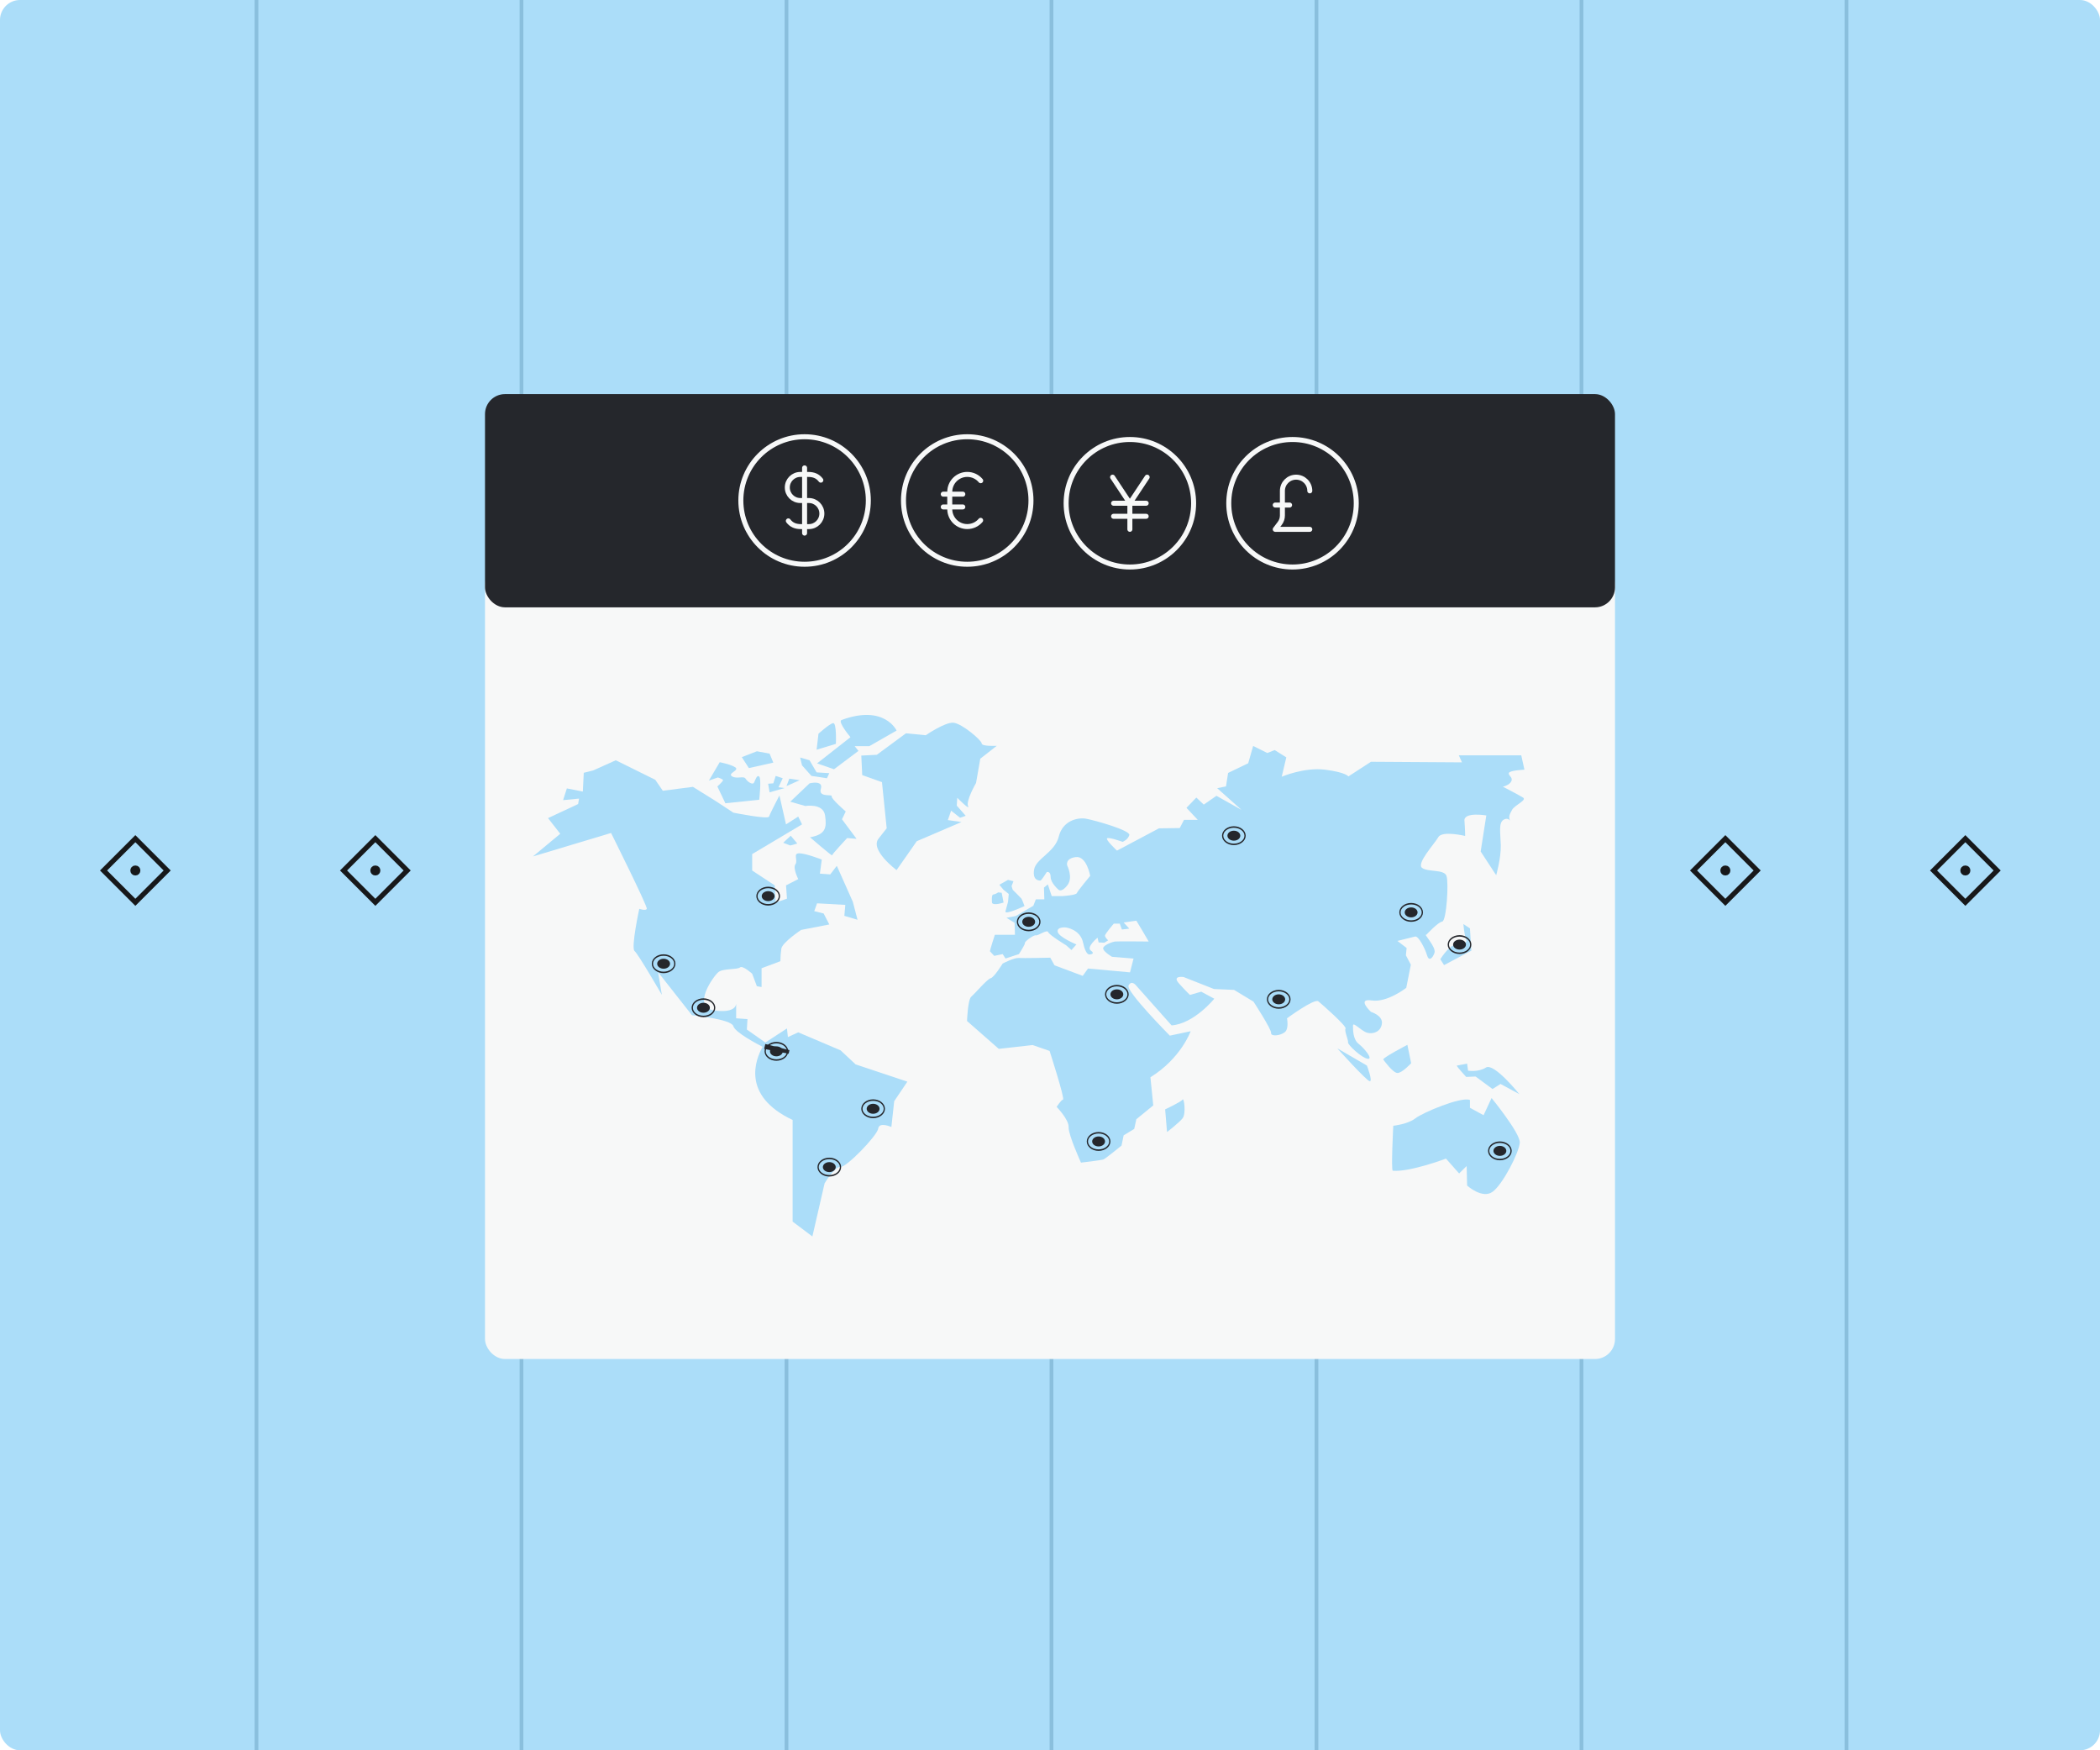 <svg width="420" height="350" viewBox="0 0 420 350" fill="none" xmlns="http://www.w3.org/2000/svg">
<g clip-path="url(#clip0_1855_11410)">
<rect width="420" height="350" rx="4" fill="#ABDDF9"/>
<line x1="51.295" y1="-42.072" x2="51.295" y2="391.928" stroke="#8ABFDD" stroke-width="0.75"/>
<line x1="104.295" y1="-42.072" x2="104.295" y2="391.928" stroke="#8ABFDD" stroke-width="0.75"/>
<line x1="157.295" y1="-42.072" x2="157.295" y2="391.928" stroke="#8ABFDD" stroke-width="0.75"/>
<line x1="210.296" y1="-42.072" x2="210.295" y2="391.928" stroke="#8ABFDD" stroke-width="0.75"/>
<line x1="263.296" y1="-42.072" x2="263.296" y2="391.928" stroke="#8ABFDD" stroke-width="0.75"/>
<line x1="316.296" y1="-42.072" x2="316.296" y2="391.928" stroke="#8ABFDD" stroke-width="0.75"/>
<line x1="369.296" y1="-42.072" x2="369.296" y2="391.928" stroke="#8ABFDD" stroke-width="0.75"/>
<g filter="url(#filter0_b_1855_11410)">
<rect x="97" y="112.92" width="226" height="158.84" rx="4" fill="#F7F8F8"/>
</g>
<g clip-path="url(#clip1_1855_11410)">
<path d="M171.128 212.847L168.117 210.034L159.647 206.436L157.579 207.379L157.394 205.657L153.068 208.47L149.374 205.877L149.493 203.786L147.234 203.629V200.727C147.18 201.268 146.669 202.566 142.907 202.066C138.203 201.441 142.719 195.187 143.659 194.404C144.6 193.621 147.422 193.933 147.987 193.461C148.552 192.99 150.433 194.712 150.433 194.712L151.373 197.214L152.314 197.37V193.618L156.077 192.21C156.086 191.372 156.148 190.536 156.265 189.709C156.454 188.46 160.216 185.957 160.216 185.957L165.861 184.863L164.732 182.671L162.85 182.199L163.414 180.636L169.059 180.948L168.871 183.142L171.505 183.924L170.565 180.328L167.365 173.138L166.049 174.855L163.979 174.699L164.356 171.885C164.356 171.885 161.161 170.634 159.84 170.634C158.519 170.634 159.651 172.04 159.087 172.822C158.523 173.603 159.651 175.792 159.651 175.792L157.206 177.044L157.394 179.701L155.137 180.483L154.948 177.044L150.433 174.074V170.79L160.405 164.85L159.647 163.286L157.202 164.85L155.886 159.064C155.886 159.064 154.003 162.66 153.815 163.286C153.628 163.912 146.669 162.504 146.669 162.504L143.095 160.156L138.583 157.345L132.563 158.127L131.058 155.937L123.156 152.03L118.636 154.062L116.754 154.533L116.566 158.285L113.371 157.659L112.618 160.005L115.813 159.693L115.621 160.784L109.604 163.598L112.05 166.725L106.595 171.259L122.21 166.569C122.21 166.569 129.548 181.264 129.36 181.733C129.173 182.203 127.855 181.733 127.855 181.733C127.855 181.733 126.158 189.551 126.914 190.176C127.671 190.801 132.371 198.938 132.371 198.938L131.618 194.403L138.391 203.008C138.391 203.008 146.293 203.79 146.669 205.197C147.008 206.461 151.603 208.863 152.527 209.334C151.13 211.803 148.188 219.086 158.523 223.957V244.282L162.475 247.252L164.921 236.621C164.921 236.621 166.989 233.181 168.115 233.338C169.241 233.495 175.454 227.09 175.642 225.676C175.829 224.261 178.275 225.363 178.275 225.363L178.84 220.204L181.474 216.295L171.128 212.847Z" fill="#ABDDF9"/>
<path d="M147.234 200.495V200.719C147.242 200.644 147.242 200.569 147.234 200.495Z" fill="#ABDDF9"/>
<path d="M162.003 167.429C162.003 167.429 166.425 171.259 166.425 171.025C166.425 170.792 169.431 167.582 169.431 167.582L171.313 167.739L168.397 163.83L169.149 162.267C169.149 162.267 166.143 159.69 166.336 159.221C166.53 158.752 163.608 159.534 164.172 157.736C164.736 155.938 161.915 156.641 161.915 156.641L158.05 160.315L161.061 161.174C161.061 161.174 164.636 160.55 165.011 163.051C165.387 165.552 165.108 166.881 162.003 167.429Z" fill="#ABDDF9"/>
<path d="M145.072 160.627L143.475 157.266C143.475 157.266 144.604 156.251 144.604 156.016C144.604 155.782 143.569 155.468 143.569 155.468L141.777 156.094L143.942 152.42C143.942 152.42 146.105 152.811 147.046 153.436C147.986 154.061 145.448 154.615 146.388 155.233C147.327 155.852 148.739 155.078 149.115 155.705C149.492 156.332 150.527 157.035 150.812 156.488C151.098 155.941 151.377 154.846 151.848 155.309C152.318 155.772 151.848 159.92 151.848 159.92L145.072 160.627Z" fill="#ABDDF9"/>
<path d="M156.641 168.523L158.147 167.116L159.464 168.68L158.052 169.07L156.641 168.523Z" fill="#ABDDF9"/>
<path d="M153.913 158.44L153.631 156.72L154.666 156.641L155.136 155.157L156.547 155.625L155.7 157.424L156.923 157.579L153.913 158.44Z" fill="#ABDDF9"/>
<path d="M157.299 157.189L157.864 155.702L159.934 156.016L157.299 157.189Z" fill="#ABDDF9"/>
<path d="M149.774 153.593L148.362 151.404L151.373 150.231L153.913 150.7L154.666 152.499L149.774 153.593Z" fill="#ABDDF9"/>
<path d="M160.028 151.482L161.91 152.029L163.32 154.453L165.861 154.609L165.39 155.625L162.285 155.157L160.404 153.045L160.028 151.482Z" fill="#ABDDF9"/>
<path d="M163.414 152.654L166.801 153.827L171.693 150.153L170.94 149.21H173.858L179.314 146.088C179.314 146.088 176.904 140.804 168.308 143.977C167.461 144.291 170.095 147.417 170.095 147.417L163.414 152.654Z" fill="#ABDDF9"/>
<path d="M163.32 149.918L167.178 148.747C167.178 148.747 167.366 144.446 166.614 144.602C165.861 144.758 163.697 146.718 163.697 146.718L163.32 149.918Z" fill="#ABDDF9"/>
<path d="M172.446 154.999L172.258 151.091L175.362 150.934L181.195 146.635L185.146 147.027C185.146 147.027 189.003 144.369 190.696 144.524C192.389 144.68 196.341 148.042 196.341 148.668C196.341 149.293 199.351 149.139 199.351 149.139L196.056 151.718L195.21 156.565C195.21 156.565 193.139 160.162 193.612 161.177C194.086 162.192 191.449 159.536 191.449 159.536L191.354 161.099L193.142 163.131L192.013 163.522L190.226 162.113L189.567 163.989L192.293 164.379L183.356 168.21L179.314 173.995C179.314 173.995 173.859 169.929 175.739 167.662C176.039 167.298 177.337 165.631 177.337 165.631L176.395 156.406L172.446 154.999Z" fill="#ABDDF9"/>
<path d="M197.983 190.215C197.983 189.979 198.97 186.932 198.97 186.932H202.992L202.922 184.528L201.298 183.531L203.132 183.177L206.668 181.128L207.168 179.838H208.865L208.794 177.492L209.57 176.847L210.346 179.193H212.463C212.463 179.193 215.214 179.016 215.358 178.604C215.502 178.191 218.039 175.144 218.039 175.144C218.039 175.144 217.334 171.099 215.144 171.392C212.955 171.686 213.447 173.092 213.447 173.092C213.447 173.092 214.645 175.438 213.518 176.962C212.391 178.486 211.754 177.958 211.754 177.958C211.754 177.958 210.131 176.609 210.131 175.38C210.131 174.15 209.355 174.381 209.355 174.381C209.355 174.381 208.297 176.082 208.085 176.082C207.873 176.082 206.462 176.141 206.815 173.912C207.169 171.683 210.978 170.454 211.754 167.288C212.53 164.121 215.493 163.419 217.187 163.712C218.881 164.006 226.147 166.057 225.865 166.995C225.584 167.934 224.524 168.344 224.524 168.344C224.524 168.344 221.772 167.348 221.42 167.637C221.067 167.925 223.395 170.099 223.395 170.099L231.791 165.643L235.954 165.584L236.801 163.943H239.552L237.295 161.54L239.271 159.488L240.752 160.894L243.292 159.135L248.301 161.949L243.434 157.611L245.197 157.257L245.621 154.562L249.642 152.627L250.63 149.167L253.452 150.575L254.933 149.986L257.262 151.451L256.345 155.319C256.345 155.319 260.859 153.385 265.023 153.913C269.188 154.441 269.68 155.261 269.68 155.261L274.195 152.33L292.399 152.448L291.764 151.042H304.252L304.887 153.914C304.887 153.914 301.991 154.032 301.783 154.559C301.574 155.086 302.628 155.384 302.276 156.201C301.924 157.018 300.579 157.315 300.579 157.315C300.579 157.315 303.753 158.956 304.6 159.484C305.447 160.012 302.978 160.949 302.413 161.945C301.848 162.941 301.707 163.412 301.989 164.057C302.272 164.701 301.919 163.294 300.791 163.881C299.664 164.468 300.086 166.401 300.156 168.981C300.227 171.562 299.239 175.02 299.239 175.02L296.134 170.271L297.263 163.061C297.263 163.061 292.748 162.298 292.889 164.116C293.029 165.933 293.03 167.164 293.03 167.164C293.03 167.164 288.444 166.05 287.668 167.4C286.893 168.749 283.224 172.677 284.423 173.555C285.622 174.433 288.798 173.791 289.291 175.138C289.784 176.486 289.291 184.166 288.444 184.284C287.598 184.402 285.269 186.922 285.269 186.922C284.564 186.63 287.315 189.385 286.892 190.558C286.468 191.731 285.763 192.258 285.41 191.029C285.058 189.801 283.713 187.1 283.014 187.276L279.486 188.157L281.322 189.564L281.18 191.029L282.169 192.905L281.251 197.536C281.251 197.536 277.441 200.527 274.336 200.058C271.231 199.588 274.195 202.344 274.195 202.344C274.195 202.344 276.591 203.052 276.382 204.689C276.174 206.326 274.618 206.858 273.419 206.507C272.22 206.155 270.597 204.221 270.597 205.099C270.597 205.977 270.597 207.854 271.725 208.734C272.853 209.615 274.689 211.842 273.56 211.724C272.431 211.606 269.539 208.969 269.61 208.441C269.681 207.913 268.833 206.154 269.111 205.686C269.388 205.218 264.454 200.878 263.677 200.233C262.899 199.588 257.398 203.634 257.398 203.634C257.398 203.634 257.822 205.686 256.975 206.39C256.128 207.094 254.153 207.333 254.223 206.566C254.293 205.798 250.696 200.292 250.696 200.292L246.815 197.948L242.794 197.771L236.718 195.374C236.718 195.374 234.322 195.021 235.802 196.664C237.281 198.307 237.989 198.951 237.989 198.951L240.246 198.306L242.857 199.712C242.857 199.712 238.834 204.696 234.32 205.048L227.123 196.957C227.123 196.957 226.277 195.961 225.712 197.075C225.146 198.189 233.967 207.095 233.967 207.095L238.13 206.215C238.13 206.215 236.225 211.61 230.086 215.419L230.65 221.048L227.267 223.81L226.844 225.745L224.727 227.034L224.304 229.086C224.304 229.086 221.128 231.666 220.71 231.842C220.292 232.018 216.194 232.487 216.194 232.487C216.194 232.487 213.654 226.917 213.725 225.393C213.796 223.869 211.329 221.347 211.329 221.347C211.329 221.347 212.175 219.999 212.599 219.882C213.022 219.765 209.918 210.15 209.918 210.15L206.531 208.977L199.757 209.739L193.408 204.17C193.408 204.17 193.549 199.89 194.254 199.303C194.96 198.716 197.429 195.786 198.135 195.61C198.841 195.434 200.531 192.678 200.531 192.678C200.531 192.678 202.788 191.5 203.705 191.566C204.623 191.632 210.056 191.506 210.056 191.506L210.902 193.031L216.547 195.141L217.605 193.674L226.001 194.438L226.707 191.682L222.403 191.329C222.403 191.329 220.497 190.215 220.639 189.571C220.781 188.928 222.544 188.339 222.967 188.275C223.39 188.21 229.741 188.275 229.741 188.275L228.47 186.106L227.272 184.112L224.732 184.466L225.861 185.698L224.38 185.873L223.956 184.695H222.758C222.758 184.695 220.994 186.747 220.994 187.098C220.994 187.449 221.629 188.041 221.629 188.041L220.854 188.513L219.725 188.454L219.513 187.511C219.513 187.511 217.185 189.387 218.172 190.091C219.16 190.795 217.961 190.854 217.961 190.854C217.961 190.854 217.185 191.207 216.62 188.508C216.055 185.809 213.163 185.46 213.163 185.46C213.163 185.46 211.329 185.284 211.54 186.339C211.752 187.394 215.279 188.86 215.279 188.86L214.292 189.973L213.233 189.03C213.233 189.03 209.847 186.979 209.639 186.393C209.432 185.807 207.594 187.155 207.171 187.037C206.747 186.919 204.913 188.269 204.983 188.561C205.053 188.853 203.785 190.789 203.785 190.789L201.104 191.669L200.54 190.789L198.843 191.142L197.983 190.215Z" fill="#ABDDF9"/>
<path d="M201.091 182.241C201.119 182.123 201.609 180.327 201.609 180.327L201.75 178.763L200.715 177.938L199.869 176.922L201.609 175.944L202.69 176.218L202.314 177.195L202.549 177.938C202.549 177.938 204.147 179.502 204.289 179.696C204.432 179.891 204.901 181.182 204.901 181.182C204.901 181.182 200.903 183.062 201.091 182.241Z" fill="#ABDDF9"/>
<path d="M198.41 180.562C198.41 180.562 198.222 178.92 198.646 178.88C199.07 178.839 199.633 178.45 199.633 178.45L200.339 178.528L200.715 180.483C200.715 180.483 198.787 181.147 198.41 180.562Z" fill="#ABDDF9"/>
<path d="M233.406 226.369L233.029 221.835C233.029 221.835 236.224 220.35 236.509 219.881C236.795 219.412 237.262 222.695 236.509 223.633C235.757 224.571 233.406 226.369 233.406 226.369Z" fill="#ABDDF9"/>
<path d="M278.561 234.108C278.186 234.073 278.656 225.117 278.656 225.117C278.656 225.117 281.571 224.806 283.076 223.633C284.582 222.46 292.202 219.255 293.988 219.959V221.522L296.717 223.007L298.315 219.567C298.315 219.567 304.054 226.603 303.959 228.48C303.864 230.357 300.573 236.849 298.503 238.329C296.434 239.808 293.423 237.077 293.423 237.077L293.33 233.169L291.825 234.655L289.192 231.684C289.192 231.684 281.947 234.419 278.561 234.108Z" fill="#ABDDF9"/>
<path d="M267.46 209.64C267.46 209.64 273.293 216.123 273.949 216.207C274.606 216.29 273.385 213.08 273.385 213.08L267.46 209.64Z" fill="#ABDDF9"/>
<path d="M276.679 211.904C276.679 211.904 278.561 214.562 279.501 214.562C280.442 214.562 282.23 212.609 282.23 212.609L281.477 208.934C281.477 208.934 276.209 211.668 276.679 211.904Z" fill="#ABDDF9"/>
<path d="M291.355 213.083C291.355 213.319 293.236 215.35 293.236 215.35L295.118 215.271L298.504 217.772L300.102 216.756L303.864 218.788C303.864 218.788 298.785 212.456 297.185 213.473C295.645 214.452 293.611 214.098 293.611 214.098L293.422 212.692L291.355 213.083Z" fill="#ABDDF9"/>
<path d="M288.062 191.818C288.062 191.818 289.567 189.394 290.789 189.003C292.011 188.612 293.612 188.847 293.236 187.909C292.86 186.971 292.672 184.782 292.672 184.782L293.988 185.642L294.271 190.098L288.815 192.99L288.062 191.818Z" fill="#ABDDF9"/>
<path d="M154.917 179.199C154.917 179.751 154.342 180.196 153.632 180.196C152.921 180.196 152.345 179.751 152.345 179.199C152.345 178.647 152.921 178.202 153.632 178.202C154.342 178.202 154.917 178.648 154.917 179.199Z" fill="#25272C"/>
<path d="M153.632 181.084C152.327 181.084 151.266 180.239 151.266 179.198C151.266 178.157 152.327 177.312 153.632 177.312C154.936 177.312 155.998 178.157 155.998 179.198C155.998 180.239 154.935 181.084 153.632 181.084ZM153.632 177.609C152.465 177.609 151.514 178.322 151.514 179.199C151.514 180.076 152.465 180.784 153.632 180.784C154.799 180.784 155.748 180.077 155.748 179.194C155.748 178.311 154.799 177.609 153.632 177.609Z" fill="#25272C"/>
<path d="M134.011 192.715C134.011 193.266 133.434 193.713 132.724 193.713C132.013 193.713 131.437 193.266 131.437 192.715C131.437 192.163 132.013 191.718 132.724 191.718C133.434 191.718 134.011 192.164 134.011 192.715Z" fill="#25272C"/>
<path d="M132.724 194.6C131.419 194.6 130.358 193.755 130.358 192.714C130.358 191.673 131.419 190.828 132.724 190.828C134.028 190.828 135.089 191.673 135.089 192.714C135.089 193.755 134.028 194.6 132.724 194.6ZM132.724 191.125C131.556 191.125 130.606 191.832 130.606 192.715C130.606 193.598 131.556 194.306 132.724 194.306C133.892 194.306 134.84 193.599 134.84 192.715C134.84 191.831 133.891 191.125 132.724 191.125Z" fill="#25272C"/>
<path d="M141.977 201.519C141.977 202.07 141.401 202.516 140.69 202.516C139.979 202.516 139.403 202.07 139.403 201.519C139.403 200.969 139.979 200.522 140.69 200.522C141.401 200.522 141.977 200.969 141.977 201.519Z" fill="#25272C"/>
<path d="M140.692 203.404C139.387 203.404 138.326 202.558 138.326 201.518C138.326 200.478 139.387 199.632 140.692 199.632C141.997 199.632 143.058 200.477 143.058 201.518C143.058 202.559 141.997 203.404 140.692 203.404ZM140.692 199.929C139.525 199.929 138.576 200.636 138.576 201.519C138.576 202.402 139.525 203.11 140.692 203.11C141.859 203.11 142.81 202.396 142.81 201.519C142.81 200.642 141.859 199.929 140.692 199.929Z" fill="#25272C"/>
<path d="M156.564 210.235C156.564 210.786 155.988 211.232 155.278 211.232C154.568 211.232 153.991 210.786 153.991 210.235C153.991 209.685 154.567 209.238 155.278 209.238C155.989 209.238 156.564 209.683 156.564 210.235Z" fill="#25272C"/>
<path d="M155.278 212.119C153.973 212.119 152.911 211.274 152.911 210.233C152.911 209.192 153.973 208.347 155.278 208.347C156.583 208.347 157.643 209.192 157.643 210.233C157.643 211.274 156.582 212.119 155.278 212.119ZM155.278 208.644C154.11 208.644 153.16 209.357 153.16 210.235C153.16 211.113 154.11 211.825 155.278 211.825C156.446 211.825 157.394 211.118 157.394 210.235C157.394 209.352 156.444 208.644 155.278 208.644Z" fill="#25272C"/>
<path d="M175.91 221.72C175.91 222.271 175.334 222.717 174.624 222.717C173.914 222.717 173.337 222.271 173.337 221.72C173.337 221.168 173.913 220.722 174.624 220.722C175.335 220.722 175.91 221.168 175.91 221.72Z" fill="#25272C"/>
<path d="M174.622 223.605C173.318 223.605 172.256 222.759 172.256 221.719C172.256 220.678 173.318 219.833 174.622 219.833C175.927 219.833 176.987 220.678 176.987 221.719C176.987 222.759 175.928 223.605 174.622 223.605ZM174.622 220.13C173.454 220.13 172.505 220.837 172.505 221.72C172.505 222.603 173.454 223.31 174.622 223.31C175.79 223.31 176.739 222.603 176.739 221.72C176.739 220.837 175.791 220.13 174.622 220.13Z" fill="#25272C"/>
<path d="M221.004 228.254C221.004 228.804 220.428 229.251 219.719 229.251C219.009 229.251 218.432 228.804 218.432 228.254C218.432 227.703 219.008 227.255 219.719 227.255C220.429 227.255 221.004 227.7 221.004 228.254Z" fill="#25272C"/>
<path d="M219.719 230.139C218.414 230.139 217.353 229.292 217.353 228.252C217.353 227.213 218.414 226.366 219.719 226.366C221.023 226.366 222.085 227.212 222.085 228.252C222.085 229.293 221.022 230.139 219.719 230.139ZM219.719 226.662C218.551 226.662 217.601 227.377 217.601 228.254C217.601 229.131 218.551 229.844 219.719 229.844C220.887 229.844 221.835 229.137 221.835 228.254C221.835 227.371 220.886 226.662 219.719 226.662Z" fill="#25272C"/>
<path d="M224.657 198.834C224.657 199.386 224.081 199.832 223.37 199.832C222.66 199.832 222.085 199.386 222.085 198.834C222.085 198.282 222.661 197.838 223.37 197.838C224.08 197.838 224.657 198.283 224.657 198.834Z" fill="#25272C"/>
<path d="M223.37 200.719C222.066 200.719 221.004 199.875 221.004 198.833C221.004 197.791 222.066 196.947 223.37 196.947C224.675 196.947 225.736 197.792 225.736 198.833C225.736 199.873 224.675 200.719 223.37 200.719ZM223.37 197.244C222.203 197.244 221.254 197.951 221.254 198.834C221.254 199.717 222.203 200.425 223.37 200.425C224.537 200.425 225.488 199.718 225.488 198.834C225.488 197.95 224.538 197.244 223.37 197.244Z" fill="#25272C"/>
<path d="M207.023 184.334C207.023 184.885 206.447 185.331 205.736 185.331C205.025 185.331 204.449 184.885 204.449 184.334C204.449 183.782 205.025 183.336 205.736 183.336C206.447 183.336 207.023 183.783 207.023 184.334Z" fill="#25272C"/>
<path d="M205.736 186.219C204.431 186.219 203.37 185.373 203.37 184.333C203.37 183.292 204.431 182.447 205.736 182.447C207.041 182.447 208.102 183.293 208.102 184.333C208.102 185.372 207.041 186.219 205.736 186.219ZM205.736 182.744C204.569 182.744 203.62 183.451 203.62 184.334C203.62 185.217 204.569 185.925 205.736 185.925C206.903 185.925 207.853 185.211 207.853 184.334C207.853 183.457 206.904 182.744 205.736 182.744Z" fill="#25272C"/>
<path d="M257.032 199.832C257.032 200.383 256.456 200.829 255.745 200.829C255.034 200.829 254.458 200.383 254.458 199.832C254.458 199.282 255.034 198.834 255.745 198.834C256.456 198.834 257.032 199.28 257.032 199.832Z" fill="#25272C"/>
<path d="M255.745 201.717C254.44 201.717 253.379 200.871 253.379 199.831C253.379 198.791 254.44 197.945 255.745 197.945C257.05 197.945 258.111 198.79 258.111 199.831C258.111 200.872 257.05 201.717 255.745 201.717ZM255.745 198.241C254.577 198.241 253.628 198.955 253.628 199.832C253.628 200.709 254.577 201.422 255.745 201.422C256.913 201.422 257.862 200.715 257.862 199.832C257.862 198.949 256.912 198.241 255.745 198.241Z" fill="#25272C"/>
<path d="M282.23 183.447C282.94 183.447 283.516 183.001 283.516 182.45C283.516 181.899 282.94 181.453 282.23 181.453C281.519 181.453 280.943 181.899 280.943 182.45C280.943 183.001 281.519 183.447 282.23 183.447Z" fill="#25272C"/>
<path d="M282.23 184.334C280.925 184.334 279.864 183.489 279.864 182.448C279.864 181.407 280.925 180.562 282.23 180.562C283.534 180.562 284.596 181.406 284.596 182.448C284.596 183.49 283.539 184.334 282.23 184.334ZM282.23 180.859C281.063 180.859 280.113 181.566 280.113 182.449C280.113 183.332 281.063 184.04 282.23 184.04C283.397 184.04 284.347 183.333 284.347 182.449C284.347 181.565 283.397 180.859 282.23 180.859Z" fill="#25272C"/>
<path d="M293.191 188.886C293.191 189.437 292.615 189.883 291.905 189.883C291.196 189.883 290.619 189.437 290.619 188.886C290.619 188.336 291.195 187.889 291.905 187.889C292.616 187.889 293.191 188.334 293.191 188.886Z" fill="#25272C"/>
<path d="M291.905 190.77C290.601 190.77 289.538 189.925 289.538 188.884C289.538 187.843 290.601 186.998 291.905 186.998C293.21 186.998 294.271 187.843 294.271 188.884C294.271 189.925 293.209 190.77 291.905 190.77ZM291.905 187.295C290.738 187.295 289.788 188.009 289.788 188.886C289.788 189.763 290.738 190.476 291.905 190.476C293.072 190.476 294.022 189.769 294.022 188.886C294.022 188.003 293.071 187.295 291.905 187.295Z" fill="#25272C"/>
<path d="M301.264 230.137C301.264 230.689 300.688 231.135 299.977 231.135C299.266 231.135 298.69 230.689 298.69 230.137C298.69 229.586 299.266 229.14 299.977 229.14C300.688 229.14 301.264 229.586 301.264 230.137Z" fill="#25272C"/>
<path d="M299.977 232.022C298.672 232.022 297.611 231.177 297.611 230.136C297.611 229.095 298.672 228.25 299.977 228.25C301.282 228.25 302.343 229.095 302.343 230.136C302.343 231.177 301.281 232.022 299.977 232.022ZM299.977 228.547C298.81 228.547 297.86 229.255 297.86 230.137C297.86 231.02 298.81 231.729 299.977 231.729C301.144 231.729 302.093 231.014 302.093 230.137C302.093 229.26 301.144 228.547 299.977 228.547Z" fill="#25272C"/>
<path d="M248.06 167.111C248.06 167.662 247.484 168.108 246.773 168.108C246.062 168.108 245.486 167.662 245.486 167.111C245.486 166.559 246.062 166.114 246.773 166.114C247.484 166.114 248.06 166.565 248.06 167.111Z" fill="#25272C"/>
<path d="M246.773 168.997C245.468 168.997 244.407 168.152 244.407 167.111C244.407 166.07 245.468 165.225 246.773 165.225C248.078 165.225 249.139 166.071 249.139 167.111C249.139 168.15 248.078 168.997 246.773 168.997ZM246.773 165.522C245.606 165.522 244.657 166.235 244.657 167.112C244.657 167.989 245.606 168.703 246.773 168.703C247.94 168.703 248.89 167.989 248.89 167.112C248.89 166.235 247.94 165.525 246.773 165.525V165.522Z" fill="#25272C"/>
<path d="M167.147 233.384C167.147 233.934 166.572 234.381 165.861 234.381C165.15 234.381 164.574 233.934 164.574 233.384C164.574 232.833 165.15 232.385 165.861 232.385C166.572 232.385 167.147 232.833 167.147 233.384Z" fill="#25272C"/>
<path d="M165.861 235.269C164.556 235.269 163.495 234.422 163.495 233.383C163.495 232.343 164.556 231.497 165.861 231.497C167.166 231.497 168.226 232.342 168.226 233.383C168.226 234.423 167.165 235.269 165.861 235.269ZM165.861 231.792C164.693 231.792 163.744 232.507 163.744 233.384C163.744 234.261 164.693 234.974 165.861 234.974C167.029 234.974 167.977 234.267 167.977 233.384C167.977 232.501 167.028 231.792 165.861 231.792Z" fill="#25272C"/>
<path d="M155.278 210.235C155.278 210.235 155.338 209.931 155.477 209.386" stroke="#25272C" stroke-width="4.99" stroke-miterlimit="10"/>
</g>
<g filter="url(#filter1_b_1855_11410)">
<rect x="97" y="78.807" width="226" height="42.642" rx="4" fill="#25272C"/>
</g>
<path d="M160.918 112.833C167.959 112.833 173.667 107.125 173.667 100.084C173.667 93.043 167.959 87.335 160.918 87.335C153.877 87.335 148.17 93.043 148.17 100.084C148.17 107.125 153.877 112.833 160.918 112.833Z" stroke="#F7F8F8" stroke-linecap="round" stroke-linejoin="round"/>
<path d="M157.668 104.162C158.308 104.995 159.11 105.305 160.226 105.305H161.771C163.208 105.305 164.373 104.137 164.373 102.697C164.373 101.256 163.208 100.088 161.771 100.088H160.064C158.627 100.088 157.462 98.921 157.462 97.48C157.462 96.04 158.627 94.872 160.064 94.872H161.609C162.725 94.872 163.527 95.182 164.167 96.015" stroke="#F7F8F8" stroke-linecap="round" stroke-linejoin="round"/>
<path d="M160.918 106.604V93.563" stroke="#F7F8F8" stroke-linecap="round" stroke-linejoin="round"/>
<path d="M193.447 112.833C200.488 112.833 206.195 107.125 206.195 100.084C206.195 93.043 200.488 87.335 193.447 87.335C186.406 87.335 180.698 93.043 180.698 100.084C180.698 107.125 186.406 112.833 193.447 112.833Z" stroke="#F7F8F8" stroke-linecap="round" stroke-linejoin="round"/>
<path d="M196.129 104.052C195.488 104.814 194.526 105.298 193.452 105.298C191.52 105.298 189.953 103.732 189.953 101.8V98.364C189.953 96.432 191.52 94.866 193.452 94.866C194.533 94.866 195.499 95.356 196.141 96.126" stroke="#F7F8F8" stroke-linecap="round" stroke-linejoin="round"/>
<path d="M188.649 98.815H192.562" stroke="#F7F8F8" stroke-linecap="round" stroke-linejoin="round"/>
<path d="M188.649 101.373H192.562" stroke="#F7F8F8" stroke-linecap="round" stroke-linejoin="round"/>
<path d="M225.975 113.383C233.016 113.383 238.724 107.675 238.724 100.634C238.724 93.593 233.016 87.885 225.975 87.885C218.934 87.885 213.226 93.593 213.226 100.634C213.226 107.675 218.934 113.383 225.975 113.383Z" stroke="#F7F8F8" stroke-linecap="round" stroke-linejoin="round"/>
<path d="M229.431 95.418L225.975 100.634L222.519 95.418" stroke="#F7F8F8" stroke-linecap="round" stroke-linejoin="round"/>
<path d="M225.975 105.848V100.632" stroke="#F7F8F8" stroke-linecap="round" stroke-linejoin="round"/>
<path d="M222.715 100.632H229.235" stroke="#F7F8F8" stroke-linecap="round" stroke-linejoin="round"/>
<path d="M222.715 103.241H229.235" stroke="#F7F8F8" stroke-linecap="round" stroke-linejoin="round"/>
<path d="M258.504 113.383C265.545 113.383 271.252 107.675 271.252 100.634C271.252 93.593 265.545 87.885 258.504 87.885C251.463 87.885 245.755 93.593 245.755 100.634C245.755 107.675 251.463 113.383 258.504 113.383Z" stroke="#F7F8F8" stroke-linecap="round" stroke-linejoin="round"/>
<path d="M261.959 98.156C261.959 96.644 260.733 95.418 259.22 95.418C257.708 95.418 256.482 96.644 256.482 98.156V103.082C256.482 103.651 256.295 104.205 255.951 104.658L255.047 105.85H261.959" stroke="#F7F8F8" stroke-linecap="round" stroke-linejoin="round"/>
<path d="M257.916 100.993H255.047" stroke="#F7F8F8" stroke-linecap="round" stroke-linejoin="round"/>
<rect x="351.435" y="174.071" width="9" height="9" transform="rotate(135 351.435 174.071)" stroke="#17181A"/>
<circle cx="345.071" cy="174.069" r="0.5" transform="rotate(90 345.071 174.069)" fill="#17181A" stroke="#17181A"/>
<rect x="33.435" y="174.071" width="9" height="9" transform="rotate(135 33.435 174.071)" stroke="#17181A"/>
<circle cx="27.071" cy="174.069" r="0.5" transform="rotate(90 27.071 174.069)" fill="#17181A" stroke="#17181A"/>
<rect x="399.435" y="174.071" width="9" height="9" transform="rotate(135 399.435 174.071)" stroke="#17181A"/>
<circle cx="393.071" cy="174.069" r="0.5" transform="rotate(90 393.071 174.069)" fill="#17181A" stroke="#17181A"/>
<rect x="81.435" y="174.071" width="9" height="9" transform="rotate(135 81.435 174.071)" stroke="#17181A"/>
<circle cx="75.071" cy="174.069" r="0.5" transform="rotate(90 75.071 174.069)" fill="#17181A" stroke="#17181A"/>
</g>
<defs>
<filter id="filter0_b_1855_11410" x="93" y="108.92" width="234" height="166.84" filterUnits="userSpaceOnUse" color-interpolation-filters="sRGB">
<feFlood flood-opacity="0" result="BackgroundImageFix"/>
<feGaussianBlur in="BackgroundImageFix" stdDeviation="2"/>
<feComposite in2="SourceAlpha" operator="in" result="effect1_backgroundBlur_1855_11410"/>
<feBlend mode="normal" in="SourceGraphic" in2="effect1_backgroundBlur_1855_11410" result="shape"/>
</filter>
<filter id="filter1_b_1855_11410" x="93" y="74.807" width="234" height="50.642" filterUnits="userSpaceOnUse" color-interpolation-filters="sRGB">
<feFlood flood-opacity="0" result="BackgroundImageFix"/>
<feGaussianBlur in="BackgroundImageFix" stdDeviation="2"/>
<feComposite in2="SourceAlpha" operator="in" result="effect1_backgroundBlur_1855_11410"/>
<feBlend mode="normal" in="SourceGraphic" in2="effect1_backgroundBlur_1855_11410" result="shape"/>
</filter>
<clipPath id="clip0_1855_11410">
<rect width="420" height="350" rx="4" fill="white"/>
</clipPath>
<clipPath id="clip1_1855_11410">
<rect width="198.283" height="115.132" fill="white" transform="translate(106.595 132.108)"/>
</clipPath>
</defs>
</svg>
